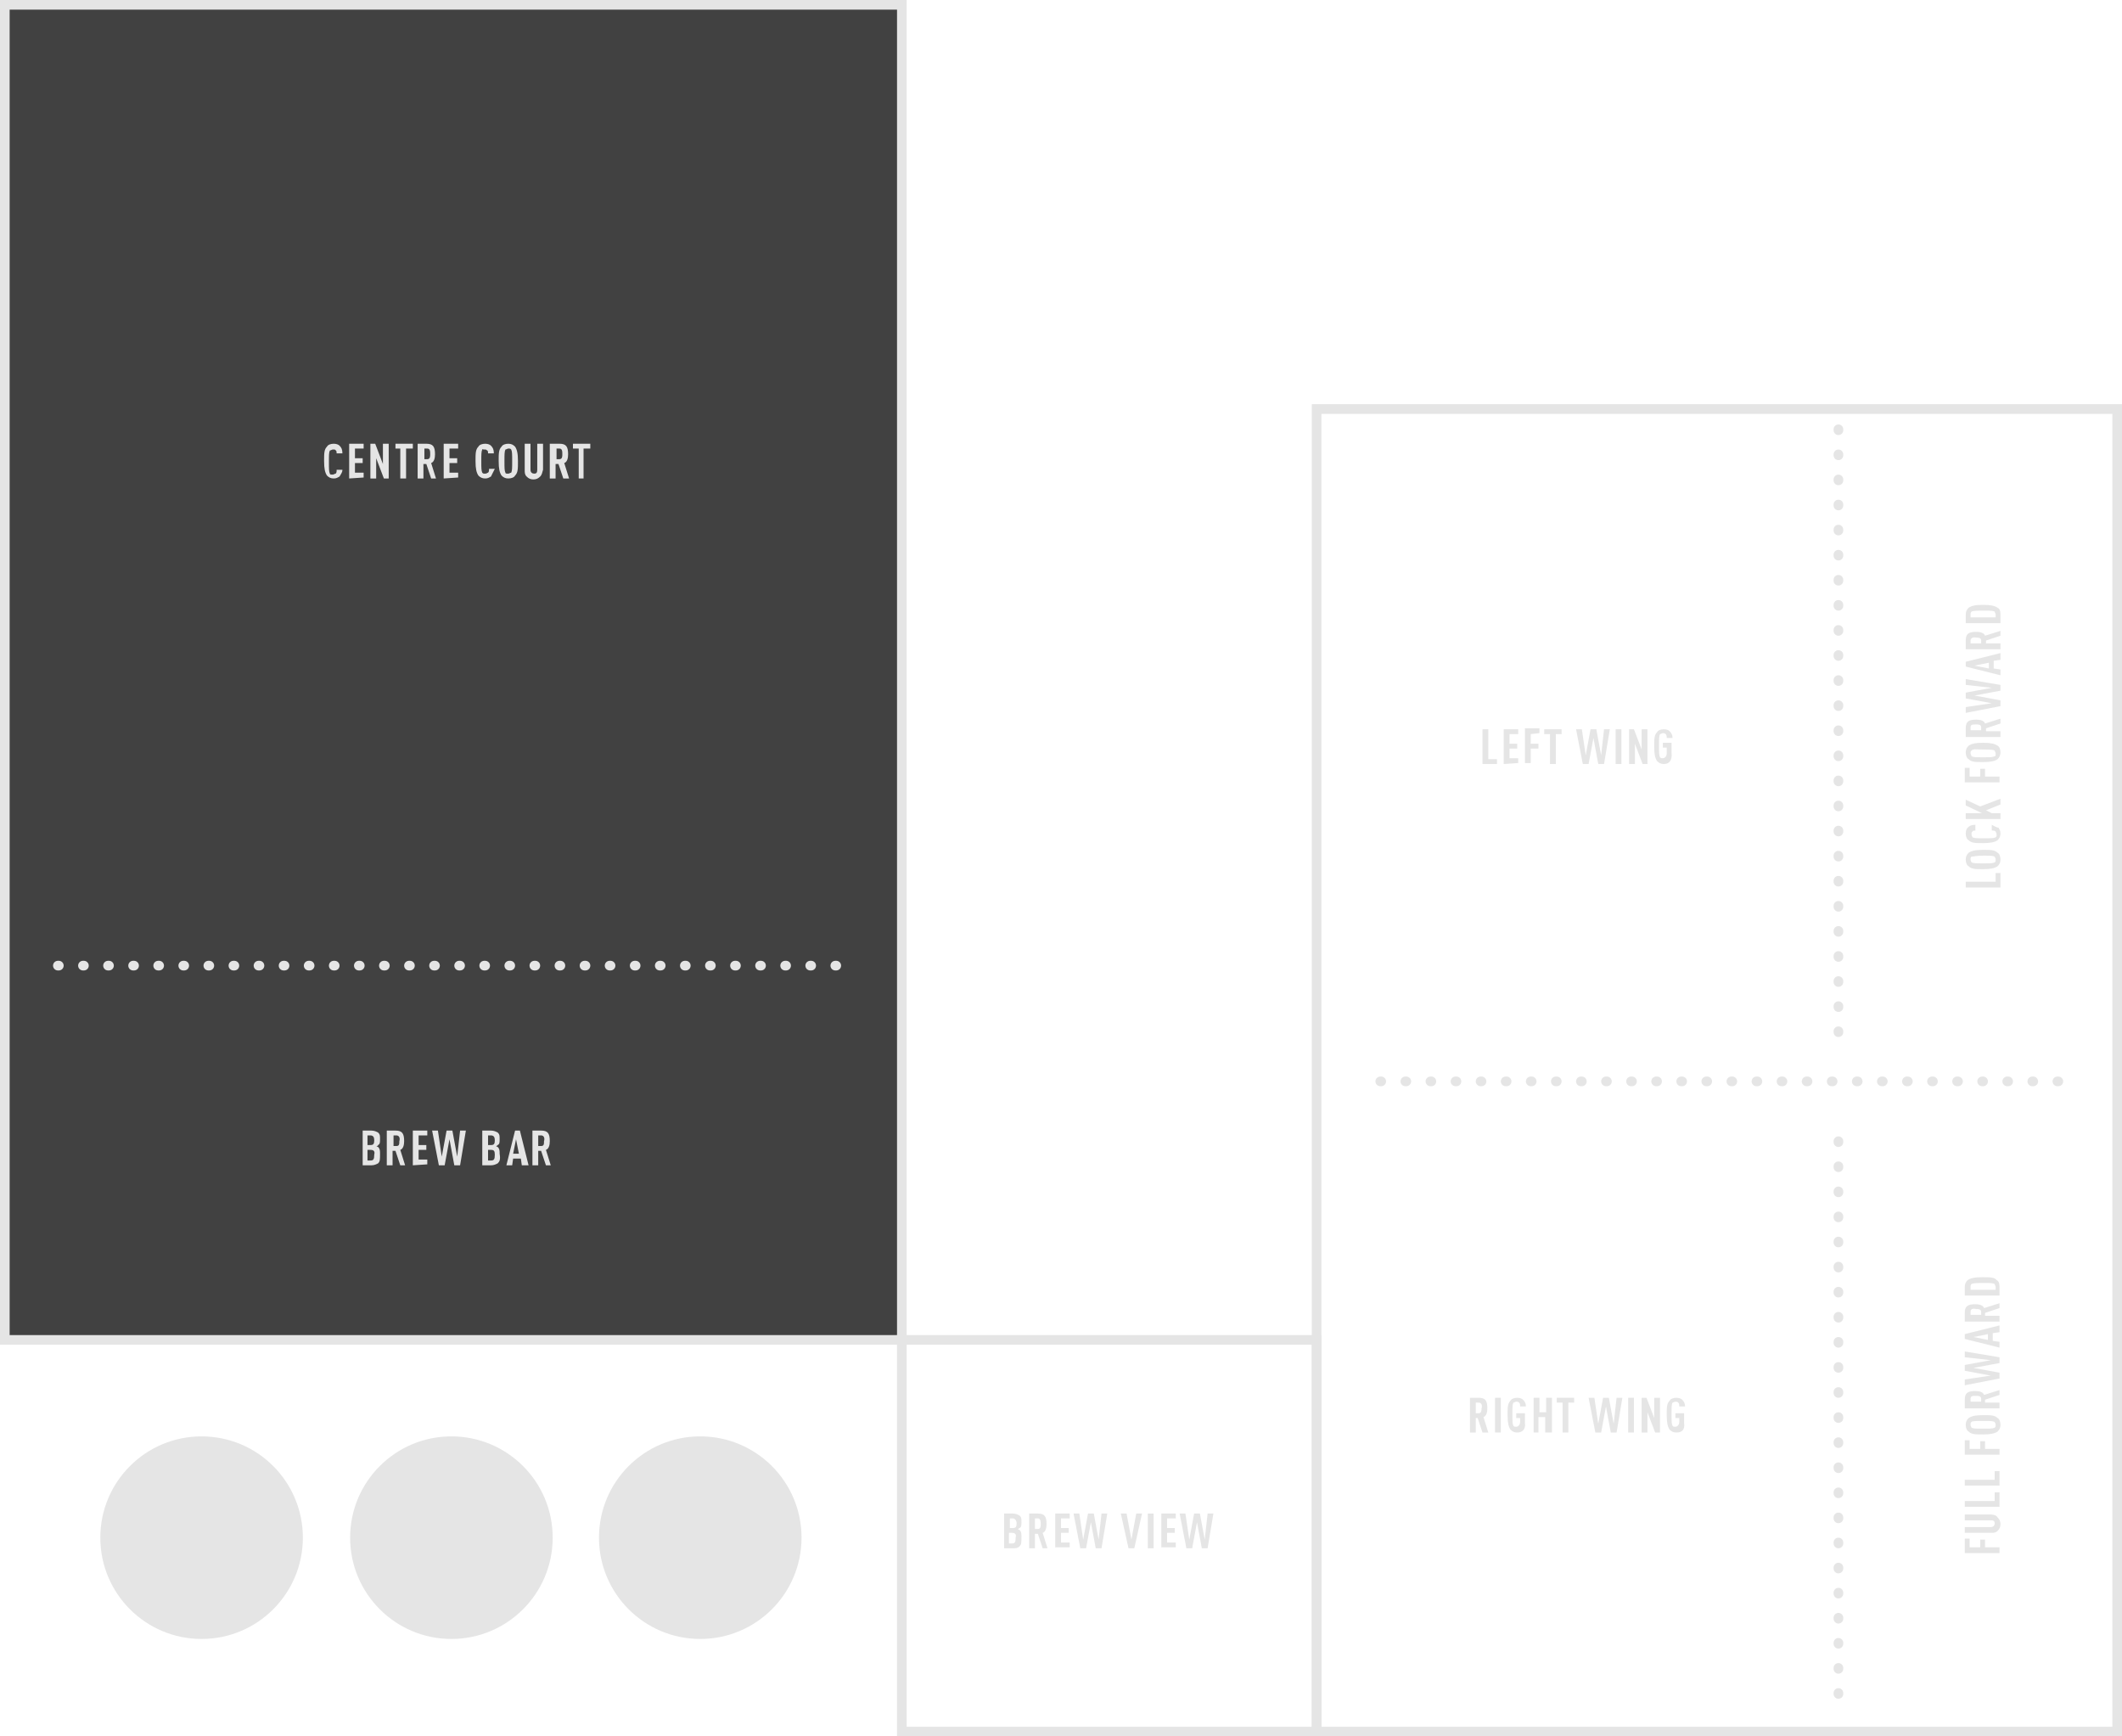 <?xml version="1.0" encoding="utf-8"?>
<!-- Generator: Adobe Illustrator 25.4.1, SVG Export Plug-In . SVG Version: 6.00 Build 0)  -->
<svg version="1.1" id="Layer_1" xmlns="http://www.w3.org/2000/svg" xmlns:xlink="http://www.w3.org/1999/xlink" x="0px" y="0px"
	 viewBox="0 0 220 180" style="enable-background:new 0 0 220 180;" xml:space="preserve">
<style type="text/css">
	.st0{fill:#414141;}
	.st1{fill:#E5E5E5;}
	.st2{fill:none;stroke:#E5E5E5;stroke-linecap:round;stroke-linejoin:round;stroke-dasharray:0.1,2.5;}
</style>
<g>
	<rect x="0.4" y="0.4" class="st0" width="93.1" height="138.5"/>
</g>
<g>
	<g>
		<path class="st1" d="M219,42.9V179h-82V42.9H219 M220,41.9h-84V180h84V41.9L220,41.9z"/>
	</g>
</g>
<g>
	<g>
		<path class="st1" d="M93,1v137.4H1V1H93 M94,0H0v139.4h94V0L94,0z"/>
	</g>
</g>
<g>
	<g>
		<path class="st1" d="M136,139.4V179H94v-39.6H136 M137,138.4H93V180h44V138.4L137,138.4z"/>
	</g>
</g>
<line class="st2" x1="6" y1="100.1" x2="88.7" y2="100.1"/>
<g>
	<path class="st1" d="M105.7,160.3c-0.2,0.2-0.4,0.2-0.7,0.2h-0.9v-3.6h0.9c0.3,0,0.5,0.1,0.7,0.2c0.2,0.2,0.2,0.3,0.2,0.7
		c0,0.3,0,0.5-0.2,0.6c0,0-0.1,0.1-0.2,0.1c0.1,0,0.1,0.1,0.2,0.1c0.2,0.2,0.2,0.4,0.2,0.7C105.9,159.9,105.9,160.1,105.7,160.3z
		 M105,157.4h-0.3v1h0.3c0.3,0,0.4-0.1,0.4-0.5C105.4,157.6,105.2,157.4,105,157.4z M104.9,158.9h-0.3v1.1h0.3
		c0.3,0,0.4-0.1,0.4-0.6C105.4,159,105.2,158.9,104.9,158.9z"/>
	<path class="st1" d="M108.1,160.5l-0.5-1.5h-0.3v1.5h-0.6v-3.6h0.9c0.7,0,0.9,0.3,0.9,1.1c0,0.4-0.1,0.8-0.4,0.9l0.5,1.6H108.1z
		 M107.6,157.4h-0.3v1.1h0.3c0.3,0,0.3-0.3,0.3-0.5S107.9,157.4,107.6,157.4z"/>
	<path class="st1" d="M109.4,160.5v-3.6h1.5v0.5H110v1h0.8v0.5H110v1h0.9v0.5h-1.5V160.5z"/>
	<path class="st1" d="M114.2,160.5h-0.6l-0.5-2.7l-0.5,2.7H112l-0.7-3.6h0.6l0.4,2.7l0.5-2.7h0.6l0.5,2.7l0.3-2.7h0.6L114.2,160.5z"
		/>
	<path class="st1" d="M117.6,160.5H117l-0.8-3.6h0.6l0.5,2.7l0.5-2.7h0.6L117.6,160.5z"/>
	<path class="st1" d="M119,160.5v-3.6h0.6v3.6H119z"/>
	<path class="st1" d="M120.4,160.5v-3.6h1.5v0.5H121v1h0.8v0.5H121v1h0.9v0.5h-1.5V160.5z"/>
	<path class="st1" d="M125.2,160.5h-0.6l-0.5-2.7l-0.5,2.7H123l-0.7-3.6h0.6l0.4,2.7l0.5-2.7h0.6l0.5,2.7l0.3-2.7h0.6L125.2,160.5z"
		/>
</g>
<g>
	<path class="st1" d="M35.2,49.4c-0.2,0.1-0.3,0.2-0.6,0.2s-0.5-0.1-0.7-0.3c-0.2-0.3-0.3-0.7-0.3-1.5s0-1.2,0.3-1.5
		c0.1-0.2,0.4-0.3,0.7-0.3s0.5,0.1,0.6,0.2c0.2,0.2,0.3,0.4,0.3,0.8h-0.6c0-0.1,0-0.3-0.1-0.3c0-0.1-0.1-0.1-0.3-0.1
		c-0.1,0-0.2,0.1-0.3,0.1c-0.1,0.2-0.1,0.5-0.1,1.2s0,1,0.1,1.2c0,0.1,0.1,0.1,0.3,0.1c0.1,0,0.2-0.1,0.3-0.1
		c0.1-0.1,0.1-0.2,0.1-0.4h0.6C35.5,49,35.3,49.2,35.2,49.4z"/>
	<path class="st1" d="M36.2,49.6V46h1.5v0.5h-0.9v1h0.8V48h-0.8v1h0.9v0.5L36.2,49.6L36.2,49.6z"/>
	<path class="st1" d="M39.8,49.6L39,47.5v2.1h-0.6V46h0.5l0.8,2.1V46h0.6v3.6H39.8z"/>
	<path class="st1" d="M42.1,46.5v3.1h-0.6v-3.1H41V46h1.8v0.5H42.1z"/>
	<path class="st1" d="M44.7,49.6l-0.5-1.5h-0.3v1.5h-0.6V46h0.9c0.7,0,0.9,0.3,0.9,1.1c0,0.4-0.1,0.8-0.4,0.9l0.5,1.6H44.7z
		 M44.3,46.5H44v1.1h0.3c0.3,0,0.3-0.3,0.3-0.5C44.6,46.8,44.6,46.5,44.3,46.5z"/>
	<path class="st1" d="M46,49.6V46h1.5v0.5h-0.9v1h0.8V48h-0.8v1h0.9v0.5L46,49.6L46,49.6z"/>
	<path class="st1" d="M50.9,49.4c-0.2,0.1-0.3,0.2-0.6,0.2s-0.5-0.1-0.7-0.3c-0.2-0.3-0.3-0.7-0.3-1.5s0-1.2,0.3-1.5
		c0.1-0.2,0.4-0.3,0.7-0.3s0.5,0.1,0.6,0.2c0.2,0.2,0.3,0.4,0.3,0.8h-0.6c0-0.1,0-0.3-0.1-0.3c-0.1-0.1-0.1-0.1-0.3-0.1
		s-0.2-0.1-0.2,0c-0.1,0.2-0.1,0.5-0.1,1.2s0,1,0.1,1.2c0.1,0.1,0.1,0.1,0.3,0.1s0.2-0.1,0.3-0.1c0.1-0.1,0.1-0.2,0.1-0.4h0.6
		C51.1,49,51,49.2,50.9,49.4z"/>
	<path class="st1" d="M53.4,49.3c-0.1,0.2-0.4,0.3-0.7,0.3s-0.5-0.1-0.7-0.3c-0.2-0.3-0.3-0.7-0.3-1.5s0-1.2,0.3-1.5
		c0.1-0.2,0.4-0.3,0.7-0.3s0.5,0.1,0.7,0.3c0.2,0.3,0.3,0.7,0.3,1.5S53.7,49,53.4,49.3z M53,46.6c-0.1-0.1-0.1-0.1-0.3-0.1
		c-0.1,0-0.2,0.1-0.3,0.1c-0.1,0.2-0.1,0.5-0.1,1.2s0,1,0.1,1.2c0,0.1,0.1,0.1,0.3,0.1c0.1,0,0.2-0.1,0.3-0.1
		c0.1-0.2,0.1-0.5,0.1-1.2S53.1,46.8,53,46.6z"/>
	<path class="st1" d="M56,49.4c-0.2,0.2-0.4,0.3-0.7,0.3s-0.5-0.1-0.7-0.3s-0.2-0.4-0.2-0.7V46H55v2.7c0,0.3,0.2,0.4,0.4,0.4
		s0.3-0.1,0.3-0.4V46h0.6v2.7C56.2,49,56.2,49.2,56,49.4z"/>
	<path class="st1" d="M58.4,49.6l-0.5-1.5h-0.3v1.5H57V46h1c0.7,0,0.9,0.3,0.9,1.1c0,0.4-0.1,0.8-0.4,0.9l0.5,1.6H58.4z M58,46.5
		h-0.3v1.1H58c0.3,0,0.3-0.3,0.3-0.5C58.3,46.8,58.3,46.5,58,46.5z"/>
	<path class="st1" d="M60.5,46.5v3.1H60v-3.1h-0.6V46h1.8v0.5H60.5z"/>
</g>
<g>
	<path class="st1" d="M39.2,120.6c-0.2,0.1-0.4,0.2-0.7,0.2h-0.9v-3.6h0.9c0.3,0,0.5,0.1,0.7,0.2c0.2,0.2,0.2,0.3,0.2,0.7
		c0,0.3,0,0.5-0.2,0.6c0,0.1-0.1,0.1-0.2,0.1c0.1,0,0.1,0.1,0.2,0.1c0.2,0.2,0.2,0.4,0.2,0.7C39.4,120.2,39.4,120.4,39.2,120.6z
		 M38.4,117.7h-0.3v1h0.3c0.3,0,0.4-0.1,0.4-0.5C38.8,117.9,38.7,117.7,38.4,117.7z M38.4,119.2h-0.3v1.1h0.3c0.3,0,0.4-0.1,0.4-0.6
		C38.9,119.3,38.7,119.2,38.4,119.2z"/>
	<path class="st1" d="M41.5,120.8l-0.5-1.5h-0.3v1.5h-0.6v-3.6H41c0.7,0,0.9,0.3,0.9,1.1c0,0.4-0.1,0.8-0.4,0.9l0.5,1.6H41.5z
		 M41.1,117.7h-0.3v1.1h0.3c0.3,0,0.3-0.2,0.3-0.5C41.5,118,41.4,117.7,41.1,117.7z"/>
	<path class="st1" d="M42.8,120.8v-3.6h1.5v0.5h-0.9v1h0.8v0.5h-0.8v1h0.9v0.5L42.8,120.8L42.8,120.8z"/>
	<path class="st1" d="M47.7,120.8h-0.6l-0.5-2.7l-0.5,2.7h-0.6l-0.7-3.6h0.6l0.4,2.7l0.5-2.7h0.6l0.5,2.7l0.3-2.7h0.6L47.7,120.8z"
		/>
	<path class="st1" d="M51.6,120.6c-0.2,0.1-0.4,0.2-0.7,0.2H50v-3.6h0.9c0.3,0,0.5,0.1,0.7,0.2c0.2,0.2,0.2,0.3,0.2,0.7
		c0,0.3,0,0.5-0.2,0.6c-0.1,0.1-0.1,0.1-0.2,0.1c0.1,0,0.1,0.1,0.2,0.1c0.2,0.2,0.2,0.4,0.2,0.7C51.9,120.2,51.8,120.4,51.6,120.6z
		 M50.9,117.7h-0.3v1h0.3c0.3,0,0.4-0.1,0.4-0.5C51.3,117.9,51.2,117.7,50.9,117.7z M50.9,119.2h-0.3v1.1h0.3c0.3,0,0.4-0.1,0.4-0.6
		C51.3,119.3,51.2,119.2,50.9,119.2z"/>
	<path class="st1" d="M54.1,120.8l-0.1-0.7h-0.8l-0.1,0.7h-0.6l0.9-3.6h0.5l0.9,3.6H54.1z M53.5,118.1l-0.3,1.5h0.6L53.5,118.1z"/>
	<path class="st1" d="M56.6,120.8l-0.5-1.5h-0.3v1.5h-0.6v-3.6h0.9c0.7,0,0.9,0.3,0.9,1.1c0,0.4-0.1,0.8-0.4,0.9l0.5,1.6H56.6z
		 M56.1,117.7h-0.3v1.1h0.3c0.3,0,0.3-0.2,0.3-0.5C56.5,118,56.4,117.7,56.1,117.7z"/>
</g>
<circle class="st1" cx="20.9" cy="159.4" r="10.5"/>
<circle class="st1" cx="46.8" cy="159.4" r="10.5"/>
<circle class="st1" cx="72.6" cy="159.4" r="10.5"/>
<line class="st2" x1="143.1" y1="112.1" x2="214.2" y2="112.1"/>
<line class="st2" x1="190.6" y1="107" x2="190.6" y2="44.5"/>
<line class="st2" x1="190.6" y1="175.6" x2="190.6" y2="115.9"/>
<g>
	<path class="st1" d="M153.7,79.2v-3.6h0.6v3.1h0.9v0.5H153.7z"/>
	<path class="st1" d="M155.9,79.2v-3.6h1.5v0.5h-0.9v1h0.8v0.5h-0.8v1h0.9v0.5L155.9,79.2L155.9,79.2z"/>
	<path class="st1" d="M158.7,76.1v1h0.8v0.5h-0.8v1.5h-0.6v-3.6h1.5V76L158.7,76.1L158.7,76.1z"/>
	<path class="st1" d="M161.3,76.1v3.1h-0.6v-3.1h-0.6v-0.5h1.8v0.5H161.3z"/>
	<path class="st1" d="M166.3,79.2h-0.6l-0.5-2.7l-0.5,2.7h-0.6l-0.7-3.6h0.6l0.4,2.7l0.5-2.7h0.6l0.5,2.7l0.3-2.7h0.6L166.3,79.2z"
		/>
	<path class="st1" d="M167.5,79.2v-3.6h0.6v3.6H167.5z"/>
	<path class="st1" d="M170.3,79.2l-0.8-2.1v2.1h-0.6v-3.6h0.5l0.8,2.1v-2.1h0.6v3.6H170.3z"/>
	<path class="st1" d="M172.5,79.2c-0.3,0-0.5-0.1-0.7-0.3c-0.2-0.3-0.3-0.7-0.3-1.5s0-1.2,0.3-1.5c0.1-0.2,0.4-0.3,0.7-0.3
		s0.5,0.1,0.6,0.2c0.2,0.2,0.3,0.4,0.3,0.7h-0.6c0-0.2,0-0.5-0.4-0.5c-0.1,0-0.2,0.1-0.3,0.1c-0.1,0.2-0.1,0.5-0.1,1.2s0,1,0.1,1.2
		c0.1,0.1,0.1,0.1,0.3,0.1s0.4-0.2,0.4-0.5v-0.6h-0.4V77h0.9v1C173.4,78.9,173,79.2,172.5,79.2z"/>
</g>
<g>
	<path class="st1" d="M207.4,92h-3.6v-0.6h3.1v-0.9h0.5V92z"/>
	<path class="st1" d="M207.1,88.4c0.2,0.1,0.3,0.4,0.3,0.7s-0.1,0.5-0.3,0.7c-0.3,0.2-0.7,0.3-1.5,0.3s-1.2,0-1.5-0.3
		c-0.2-0.1-0.3-0.4-0.3-0.7s0.1-0.5,0.3-0.7c0.3-0.2,0.7-0.3,1.5-0.3S206.8,88.1,207.1,88.4z M204.4,88.8c-0.1,0.1-0.1,0.1-0.1,0.3
		s0.1,0.2,0.1,0.3c0.2,0.1,0.5,0.1,1.2,0.1s1,0,1.2-0.1c0.1-0.1,0.1-0.1,0.1-0.3s-0.1-0.2-0.1-0.3c-0.2-0.1-0.5-0.1-1.2-0.1
		S204.6,88.8,204.4,88.8z"/>
	<path class="st1" d="M207.2,85.8c0.1,0.2,0.2,0.3,0.2,0.6c0,0.3-0.1,0.5-0.3,0.7c-0.3,0.2-0.7,0.3-1.5,0.3s-1.2,0-1.5-0.3
		c-0.2-0.1-0.3-0.4-0.3-0.7c0-0.3,0.1-0.5,0.2-0.6c0.2-0.2,0.4-0.3,0.8-0.3v0.6c-0.1,0-0.3,0-0.3,0.1c-0.1,0.1-0.1,0.1-0.1,0.3
		s0.1,0.2,0.1,0.3c0.2,0.1,0.5,0.1,1.2,0.1s1,0,1.2-0.1c0.1-0.1,0.1-0.1,0.1-0.3s-0.1-0.2-0.1-0.3c-0.1-0.1-0.2-0.1-0.4-0.1v-0.6
		C206.7,85.6,207,85.8,207.2,85.8z"/>
	<path class="st1" d="M207.4,83.4l-1.5,0.6l0.6,0.3h0.9v0.6h-3.6v-0.6h1.7l-1.7-0.8v-0.6l1.5,0.7l2.1-0.8V83.4z"/>
	<path class="st1" d="M204.3,80.5h1v-0.8h0.5v0.8h1.5v0.6h-3.6v-1.5h0.5v0.9H204.3z"/>
	<path class="st1" d="M207.1,77.3c0.2,0.1,0.3,0.4,0.3,0.7s-0.1,0.5-0.3,0.7c-0.3,0.2-0.7,0.3-1.5,0.3s-1.2,0-1.5-0.3
		c-0.2-0.1-0.3-0.4-0.3-0.7s0.1-0.5,0.3-0.7c0.3-0.2,0.7-0.3,1.5-0.3S206.8,77.1,207.1,77.3z M204.4,77.8c-0.1,0.1-0.1,0.1-0.1,0.3
		c0,0.1,0.1,0.2,0.1,0.3c0.2,0.1,0.5,0.1,1.2,0.1s1,0,1.2-0.1c0.1,0,0.1-0.1,0.1-0.3c0-0.1-0.1-0.2-0.1-0.3
		c-0.2-0.1-0.5-0.1-1.2-0.1S204.6,77.6,204.4,77.8z"/>
	<path class="st1" d="M207.4,75l-1.5,0.5v0.3h1.5v0.6h-3.6v-0.9c0-0.7,0.3-0.9,1.1-0.9c0.4,0,0.8,0.1,0.9,0.4l1.6-0.5V75z
		 M204.3,75.4v0.3h1.1v-0.3c0-0.3-0.3-0.3-0.5-0.3C204.5,75.1,204.3,75.1,204.3,75.4z"/>
	<path class="st1" d="M207.4,71v0.6l-2.7,0.5l2.7,0.5v0.6l-3.6,0.7v-0.6l2.7-0.4l-2.7-0.5v-0.6l2.7-0.5l-2.7-0.3v-0.6L207.4,71z"/>
	<path class="st1" d="M207.4,68.4l-0.7,0.1v0.8l0.7,0.1V70l-3.6-0.9v-0.5l3.6-0.9V68.4z M204.7,69l1.5,0.3v-0.6L204.7,69z"/>
	<path class="st1" d="M207.4,65.9l-1.5,0.5v0.3h1.5v0.6h-3.6v-0.9c0-0.7,0.3-0.9,1.1-0.9c0.4,0,0.8,0.1,0.9,0.4l1.6-0.5V65.9z
		 M204.3,66.4v0.3h1.1v-0.3c0-0.3-0.3-0.3-0.5-0.3C204.5,66,204.3,66.2,204.3,66.4z"/>
	<path class="st1" d="M207.1,63c0.2,0.1,0.3,0.3,0.3,0.7v0.9h-3.6v-0.9c0-0.3,0.1-0.5,0.3-0.7c0.3-0.2,0.7-0.3,1.5-0.3
		S206.8,62.8,207.1,63z M204.4,63.4c-0.1,0.1-0.1,0.2-0.1,0.3V64h2.6v-0.3c0-0.1-0.1-0.2-0.1-0.3c-0.2-0.1-0.5-0.1-1.1-0.1
		S204.6,63.3,204.4,63.4z"/>
</g>
<g>
	<path class="st1" d="M153.7,148.5l-0.5-1.5H153v1.5h-0.6v-3.6h0.9c0.7,0,0.9,0.3,0.9,1.1c0,0.4-0.1,0.8-0.4,0.9l0.5,1.6H153.7z
		 M153.3,145.4H153v1.1h0.3c0.3,0,0.3-0.3,0.3-0.5C153.7,145.7,153.6,145.4,153.3,145.4z"/>
	<path class="st1" d="M155,148.5v-3.6h0.6v3.6H155z"/>
	<path class="st1" d="M157.3,148.5c-0.3,0-0.5-0.1-0.7-0.3c-0.2-0.3-0.3-0.7-0.3-1.5s0-1.2,0.3-1.5c0.1-0.2,0.4-0.3,0.7-0.3
		s0.5,0.1,0.6,0.2c0.2,0.2,0.3,0.4,0.3,0.7h-0.6c0-0.2,0-0.5-0.4-0.5c-0.1,0-0.2,0.1-0.3,0.1c-0.1,0.2-0.1,0.5-0.1,1.2s0,1,0.1,1.2
		c0.1,0.1,0.1,0.1,0.3,0.1s0.4-0.2,0.4-0.5V147h-0.4v-0.5h0.9v1C158.2,148.2,157.8,148.5,157.3,148.5z"/>
	<path class="st1" d="M160.2,148.5v-1.6h-0.7v1.6H159v-3.6h0.6v1.5h0.7v-1.5h0.6v3.6H160.2z"/>
	<path class="st1" d="M162.6,145.4v3.1H162v-3.1h-0.6v-0.5h1.8v0.5H162.6z"/>
	<path class="st1" d="M167.6,148.5H167l-0.5-2.7l-0.5,2.7h-0.6l-0.7-3.6h0.6l0.4,2.7l0.5-2.7h0.6l0.5,2.7l0.3-2.7h0.6L167.6,148.5z"
		/>
	<path class="st1" d="M168.8,148.5v-3.6h0.6v3.6H168.8z"/>
	<path class="st1" d="M171.6,148.5l-0.8-2.1v2.1h-0.6v-3.6h0.5l0.8,2.1v-2.1h0.6v3.6H171.6z"/>
	<path class="st1" d="M173.8,148.5c-0.3,0-0.5-0.1-0.7-0.3c-0.2-0.3-0.3-0.7-0.3-1.5s0-1.2,0.3-1.5c0.1-0.2,0.4-0.3,0.7-0.3
		s0.5,0.1,0.6,0.2c0.2,0.2,0.3,0.4,0.3,0.7h-0.6c0-0.2,0-0.5-0.4-0.5c-0.1,0-0.2,0.1-0.3,0.1c-0.1,0.2-0.1,0.5-0.1,1.2s0,1,0.1,1.2
		c0.1,0.1,0.1,0.1,0.3,0.1s0.4-0.2,0.4-0.5V147h-0.4v-0.5h0.9v1C174.7,148.2,174.4,148.5,173.8,148.5z"/>
</g>
<g>
	<path class="st1" d="M204.3,160.4h1v-0.8h0.5v0.8h1.5v0.6h-3.6v-1.5h0.5v0.9H204.3z"/>
	<path class="st1" d="M207.1,157.3c0.2,0.2,0.3,0.4,0.3,0.7s-0.1,0.5-0.3,0.7s-0.4,0.2-0.7,0.2h-2.7v-0.6h2.7c0.3,0,0.4-0.2,0.4-0.4
		s-0.1-0.3-0.4-0.3h-2.7V157h2.7C206.7,157,207,157.1,207.1,157.3z"/>
	<path class="st1" d="M207.3,156.2h-3.6v-0.6h3.1v-0.9h0.5V156.2z"/>
	<path class="st1" d="M207.3,154h-3.6v-0.6h3.1v-0.9h0.5V154z"/>
	<path class="st1" d="M204.3,150.2h1v-0.8h0.5v0.8h1.5v0.6h-3.6v-1.5h0.5v0.9H204.3z"/>
	<path class="st1" d="M207.1,147c0.2,0.1,0.3,0.4,0.3,0.7s-0.1,0.5-0.3,0.7c-0.3,0.2-0.7,0.3-1.5,0.3s-1.2,0-1.5-0.3
		c-0.2-0.1-0.3-0.4-0.3-0.7s0.1-0.5,0.3-0.7c0.3-0.2,0.7-0.3,1.5-0.3S206.8,146.7,207.1,147z M204.4,147.4c-0.1,0.1-0.1,0.1-0.1,0.3
		s0.1,0.2,0.1,0.3c0.2,0.1,0.5,0.1,1.2,0.1s1,0,1.2-0.1c0.1-0.1,0.1-0.1,0.1-0.3s-0.1-0.2-0.1-0.3c-0.2-0.1-0.5-0.1-1.2-0.1
		S204.5,147.3,204.4,147.4z"/>
	<path class="st1" d="M207.3,144.6l-1.5,0.5v0.3h1.5v0.6h-3.6v-0.9c0-0.7,0.3-0.9,1.1-0.9c0.4,0,0.8,0.1,0.9,0.4l1.6-0.5V144.6z
		 M204.3,145v0.3h1.1V145c0-0.3-0.3-0.3-0.5-0.3C204.5,144.7,204.3,144.7,204.3,145z"/>
	<path class="st1" d="M207.3,140.7v0.6l-2.7,0.5l2.7,0.5v0.6l-3.6,0.7V143l2.7-0.4l-2.7-0.5v-0.6l2.7-0.5l-2.7-0.3v-0.6L207.3,140.7
		z"/>
	<path class="st1" d="M207.3,138.1l-0.7,0.1v0.8l0.7,0.1v0.6l-3.6-0.9v-0.5l3.6-0.9V138.1z M204.6,138.6l1.5,0.3v-0.6L204.6,138.6z"
		/>
	<path class="st1" d="M207.3,135.6l-1.5,0.5v0.3h1.5v0.6h-3.6v-0.9c0-0.7,0.3-0.9,1.1-0.9c0.4,0,0.8,0.1,0.9,0.4l1.6-0.5V135.6z
		 M204.3,136v0.3h1.1V136c0-0.3-0.3-0.3-0.5-0.3C204.5,135.6,204.3,135.7,204.3,136z"/>
	<path class="st1" d="M207,132.7c0.2,0.1,0.3,0.3,0.3,0.7v0.9h-3.6v-0.9c0-0.3,0.1-0.5,0.3-0.7c0.3-0.2,0.7-0.3,1.5-0.3
		S206.8,132.4,207,132.7z M204.4,133.1c-0.1,0.1-0.1,0.2-0.1,0.3v0.3h2.6v-0.3c0-0.1-0.1-0.2-0.1-0.3c-0.2-0.1-0.5-0.1-1.1-0.1
		S204.6,133,204.4,133.1z"/>
</g>
</svg>
